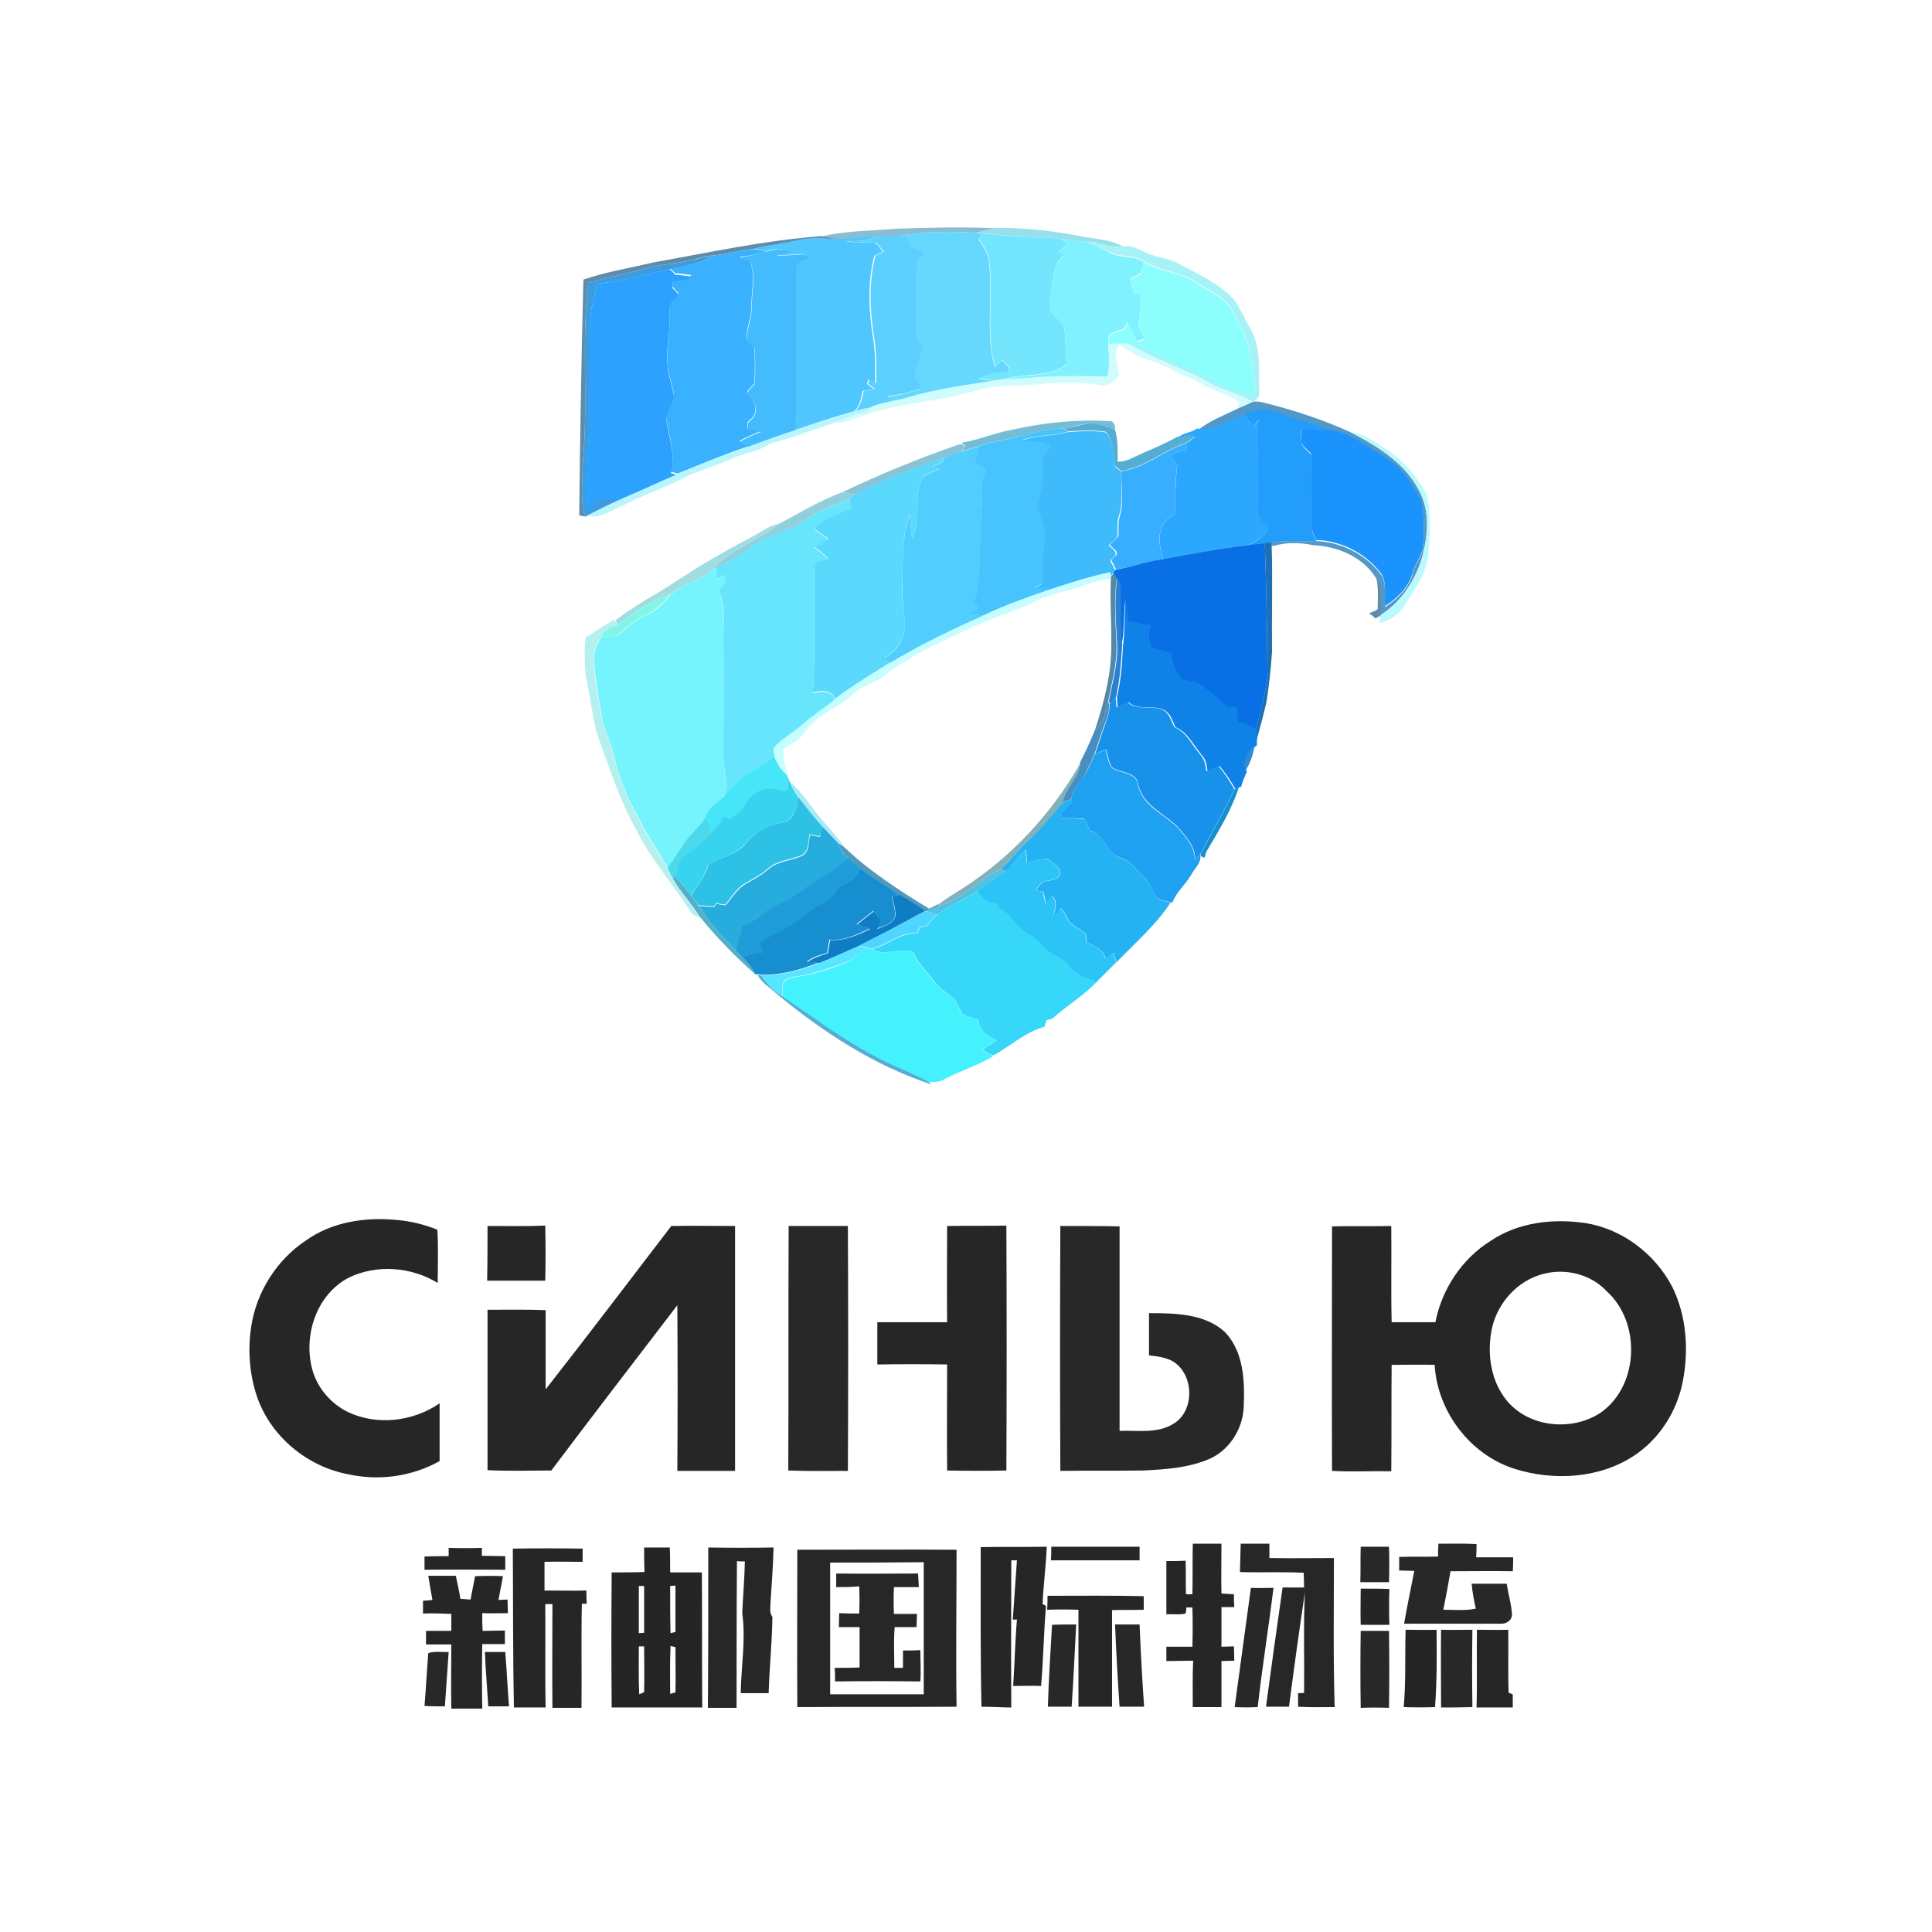 <?xml version="1.0" encoding="utf-8"?>
<!-- Generator: Adobe Illustrator 21.1.0, SVG Export Plug-In . SVG Version: 6.00 Build 0)  -->
<svg version="1.1" id="Layer_1" xmlns="http://www.w3.org/2000/svg" xmlns:xlink="http://www.w3.org/1999/xlink" x="0px" y="0px"
	 viewBox="0 0 512 512" style="enable-background:new 0 0 512 512;" xml:space="preserve">
<style type="text/css">
	.Drop_x0020_Shadow{fill:none;}
	.Round_x0020_Corners_x0020_2_x0020_pt{fill:#FFFFFF;stroke:#201600;stroke-miterlimit:10;}
	.Live_x0020_Reflect_x0020_X{fill:none;}
	.Bevel_x0020_Soft{fill:url(#SVGID_1_);}
	.Dusk{fill:#FFFFFF;}
	.Foliage_GS{fill:#FBDB44;}
	.Pompadour_GS{fill-rule:evenodd;clip-rule:evenodd;fill:#73ACE1;}
	.st0{fill:#FFFFFF;}
	.st1{fill:#8ABCD4;}
	.st2{fill:#96DFEB;}
	.st3{fill:#67D8FD;}
	.st4{fill:#618CA7;}
	.st5{fill:#73E6FE;}
	.st6{fill:#4FC7FE;}
	.st7{fill:#5BD0FF;}
	.st8{fill:#80F2FF;}
	.st9{fill:#A7F2F6;}
	.st10{fill:#3AB1FE;}
	.st11{fill:#43BBFD;}
	.st12{fill:#3D9BDE;}
	.st13{fill:#8CFEFC;}
	.st14{fill:#2CA1FE;}
	.st15{fill:#D1FCFD;}
	.st16{fill:#5398C6;}
	.st17{fill:#B9F5FC;}
	.st18{fill:#229DFB;}
	.st19{fill:#2CA7FE;}
	.st20{fill:#75BDD5;}
	.st21{fill:#55ADD1;}
	.st22{fill:#1A93FC;}
	.st23{fill:#47C4FE;}
	.st24{fill:#3FBAFB;}
	.st25{fill:#B9FAFF;}
	.st26{fill:#37AFFE;}
	.st27{fill:#88C4D5;}
	.st28{fill:#51CDFE;}
	.st29{fill:#5BD9FC;}
	.st30{fill:#91CFDC;}
	.st31{fill:#67E5FD;}
	.st32{fill:#A1DCE1;}
	.st33{fill:#1E70B2;}
	.st34{fill:#086FE4;}
	.st35{fill:#76F4FE;}
	.st36{fill:#C6FEFF;}
	.st37{fill:#5488A5;}
	.st38{fill:#2981D3;}
	.st39{fill:#81F5E6;}
	.st40{fill:#0F82E8;}
	.st41{fill:#B5F0EF;}
	.st42{fill:#1891EB;}
	.st43{fill:#478FC0;}
	.st44{fill:#338ACE;}
	.st45{fill:#1EA1F0;}
	.st46{fill:#46E5F7;}
	.st47{fill:#83B1BA;}
	.st48{fill:#37D3EF;}
	.st49{fill:#A9EBF3;}
	.st50{fill:#178ED0;}
	.st51{fill:#2EC1E6;}
	.st52{fill:#25B2F2;}
	.st53{fill:#4DD8EB;}
	.st54{fill:#26ADDE;}
	.st55{fill:#4F9ABD;}
	.st56{fill:#2CC4F7;}
	.st57{fill:#1F9DDA;}
	.st58{fill:#55C1E2;}
	.st59{fill:#54AFC8;}
	.st60{fill:#37D7F9;}
	.st61{fill:#0F7DC3;}
	.st62{fill:#4FD6FF;}
	.st63{fill:#59E5FF;}
	.st64{fill:#44F2FE;}
	.st65{fill:#262626;}
	.st66{fill:#282828;}
	.st67{fill:#272727;}
	.st68{fill:#252525;}
</style>
<linearGradient id="SVGID_1_" gradientUnits="userSpaceOnUse" x1="0" y1="0" x2="0.707" y2="0.707">
	<stop  offset="0" style="stop-color:#DCDDE3"/>
	<stop  offset="0.178" style="stop-color:#D8D9DF"/>
	<stop  offset="0.361" style="stop-color:#CCCDD3"/>
	<stop  offset="0.546" style="stop-color:#B7B9BE"/>
	<stop  offset="0.732" style="stop-color:#9A9DA1"/>
	<stop  offset="0.918" style="stop-color:#76797D"/>
	<stop  offset="1" style="stop-color:#63676A"/>
</linearGradient>
<rect class="st0" width="512" height="512"/>
<g id="_x23_8abcd4ff">
	<path class="st1" d="M237.7,60.6c8.8-0.3,17.5-0.5,26.3-0.1c-1.8,0.3-3.6,0.8-5.3,1.2c-6.6-0.4-13.1-0.4-19.6,0.7
		c-2.2,0.2-4.4,0.2-6.6,0.4c-3.7,0-7.3,0.7-10.9,0.6c-1.4-0.2-2.7-0.5-4-0.7C224.1,61.1,231,61.2,237.7,60.6z"/>
</g>
<g id="_x23_96dfebff">
	<path class="st2" d="M258.7,61.6c1.8-0.4,3.5-0.9,5.3-1.2c8-0.1,16.1,0.9,24,2.5c3.3,0.5,6.6,0.8,9.6,2.4c-3.3,0.8-6.4-1.6-9.7-1.2
		c-2.1-0.2-4.1-0.4-6.2-0.7c-7-1-14.2-0.6-21.2-1.6C260,61.8,259.1,61.7,258.7,61.6z"/>
</g>
<g id="_x23_67d8fdff">
	<path class="st3" d="M239,62.4c6.5-1.1,13.1-1.1,19.6-0.7c0.4,0,1.3,0.1,1.7,0.2c-0.3,0.5-0.6,1-1,1.5c1.3,1.9,2.6,3.9,2.8,6.2
		c1.1,9.2-1,18.7,1.5,27.7c0.6-0.6,1.3-1.3,1.9-1.9c0.7,0.7,1.4,1.4,2.1,2.2c-0.2,0.4-0.4,0.8-0.6,1.3c-2.7-0.2-5.3,0.2-7.6,1.5
		c1.8,0.3,3.7,0.5,5.6,0.5c-8,1.3-16.2,2.3-24,4.6c-1.8,0.5-3.6,0.9-5.5,1.3c-0.1-0.4-0.4-1.2-0.5-1.6c3.1-0.4,6.1-1.2,9-2.1
		c-0.8-1.4-2.2-2.8-1.7-4.6c0.4-2.2,1.4-4.1,1.9-6.3c-0.5-0.6-1.1-1.2-1.6-1.8c-0.3-6.9-0.2-13.8,0-20.7c0.7-0.8,1.7-1.5,1.9-2.6
		c-1.1-0.5-2.3-0.9-3.5-1.3c-0.2-0.8-0.5-1.5-0.7-2.2C240.2,63.2,239.4,62.6,239,62.4z"/>
</g>
<g id="_x23_618ca7ff">
	<path class="st4" d="M173.4,69.5c14.6-2.6,29.2-5.8,44.1-6.9c1.4,0.2,2.7,0.5,4,0.7c-3.2,0-6.4-0.4-9.5,0.3
		c-4.1,1-8.3,1.4-12.4,2.4c-3.6,0.2-7.1,1.5-10.8,1.7c-2,0.2-3.9,0.8-5.8,1.3c-4.1,1-8.3,1-12.3,2.2c-4.9,1.5-9.9,2.3-14.8,3.7
		c-1.9,16,0.1,32.3-1.5,48.3c0.1,4.6-0.8,9.3,0.7,13.7c-0.4-0.1-1.2-0.2-1.6-0.3c0.2-20.8,0.6-41.7,1.1-62.5
		C160.7,72,167.1,71,173.4,69.5z"/>
	<path class="st4" d="M364.7,153.1c2.3,2.7,0.9,6.6,1.4,9.8c-0.1,0-0.2,0.1-0.2,0.2c-0.5,0.3-0.9,0.5-1.4,0.8
		c-0.5-0.5-1.1-1-1.7-1.4c0.8-0.3,1.6-0.5,2.3-1.1C365.1,158.6,365.4,155.8,364.7,153.1z"/>
</g>
<g id="_x23_73e6feff">
	<path class="st5" d="M260.4,61.8c7,1.1,14.2,0.6,21.2,1.6c0.4,0.5,0.8,1,1.2,1.5c-0.7,0.6-1.5,1.2-2.2,1.7c0.5,0.4,1,0.7,1.6,1.1
		c-2.9,1.6-2.8,5-3.4,7.9c-0.3,2.2-0.9,4.5-0.3,6.7c1,1.7,2.9,2.9,3.6,4.8c0.4,3.1,0.2,6.2,0.7,9.3c-5,4-12,2.2-17.7,4.4
		c-1.9,0-3.7-0.2-5.6-0.5c2.3-1.4,5-1.7,7.6-1.5c0.2-0.4,0.4-0.8,0.6-1.3c-0.7-0.7-1.4-1.4-2.1-2.2c-0.7,0.6-1.3,1.3-1.9,1.9
		c-2.5-9.1-0.4-18.5-1.5-27.7c-0.2-2.3-1.5-4.4-2.8-6.2C259.8,62.8,260.1,62.3,260.4,61.8z"/>
</g>
<g id="_x23_4fc7feff">
	<path class="st6" d="M221.5,63.3c3.7,0.1,7.3-0.6,10.9-0.6c-2.6,1.4-5.5,1.1-8.3,1.3c2.6,0.3,5.2,0.1,7.8,0.4
		c0.9,0.5,1.4,1.5,2,2.3c-0.7,0.4-1.5,0.7-2.2,1.1c-1.8,7-1.5,14.3-0.4,21.3c0.7,4.1,0.7,8.3,0.6,12.5c-0.6-0.3-1.1-0.7-1.7-1
		c-0.1,0.3-0.4,0.8-0.5,1.1c0.6,0.5,1.3,1,1.9,1.4c-1,0.2-2,0.3-3,0.5c-0.4,1.9-0.7,4-2.3,5.4c-5.3,1.5-10.5,3.2-15.7,5
		c0.1-13.2,0.3-26.5,0.1-39.7c0.1-1.5-0.1-3.1,0.5-4.5c0.8-0.8,2.1-0.9,3.2-1.4c-0.6-0.4-0.9-1.1-1.7-1.1c-2.4,0.1-4.7,0.4-7.1,0.3
		c1.2-0.3,2.5-0.6,3.7-0.9c-2-1.2-4.3-0.8-6.4-0.1c-1.1-0.2-2.3-0.5-3.4-0.7c4.1-0.9,8.3-1.4,12.4-2.4
		C215.2,62.9,218.4,63.3,221.5,63.3z"/>
</g>
<g id="_x23_5bd0ffff">
	<path class="st7" d="M232.5,62.7c2.2-0.1,4.4-0.2,6.6-0.4c0.4,0.3,1.1,0.8,1.5,1.1c0.2,0.7,0.5,1.5,0.7,2.2
		c1.2,0.4,2.4,0.8,3.5,1.3c-0.2,1.1-1.2,1.8-1.9,2.6c-0.2,6.9-0.3,13.8,0,20.7c0.5,0.6,1.1,1.2,1.6,1.8c-0.5,2.1-1.5,4.1-1.9,6.3
		c-0.6,1.8,0.9,3.2,1.7,4.6c-2.9,1-5.9,1.7-9,2.1c0.1,0.4,0.4,1.2,0.5,1.6c-1.6,0.4-3.4,0.7-4.9,1.4c-1.5,0.2-2.9,0.6-4.3,1
		c1.5-1.4,1.9-3.5,2.3-5.4c1-0.2,2-0.3,3-0.5c-0.6-0.5-1.3-1-1.9-1.4c0.1-0.3,0.4-0.8,0.5-1.1c0.6,0.3,1.1,0.7,1.7,1
		c0.1-4.2,0.1-8.4-0.6-12.5c-1.1-7-1.4-14.4,0.4-21.3c0.7-0.4,1.5-0.7,2.2-1.1c-0.7-0.8-1.2-1.7-2-2.3c-2.6-0.3-5.2-0.2-7.8-0.4
		C226.9,63.8,229.9,64.1,232.5,62.7z"/>
</g>
<g id="_x23_80f2ffff">
	<path class="st8" d="M281.7,63.4c2.1,0.3,4.1,0.5,6.2,0.7c2.2,0.8,4.3,2,6.5,3c2.8,1.4,6.1,0.5,8.7,2.3c-0.2,1-0.5,1.9-0.7,2.9
		c-0.9,0.5-1.8,1.1-2.8,1.6c0.3,1.4,0.7,2.8,1,4.2c0.5-0.2,1.1-0.5,1.6-0.7c0.2,3,0.1,5.9-0.5,8.9c0.4,1.2,1.1,2.2,1.6,3.3
		c-0.6,0.5-1.4,0.5-2.1,0.8c-0.8-1.7-1.6-3.4-2.4-5c-0.3,0.6-0.7,1.1-1,1.7c-1.3,0.5-2.7,0.9-3.9,1.6c-0.1,0.8-0.2,1.6-0.2,2.4
		c0.1,3,0.6,6.1-0.4,9.1c-5.6-0.2-11.3-0.2-16.9,0c-3.8,0.3-7.5,0.7-11.3,0.7c5.6-2.2,12.7-0.4,17.7-4.4c-0.5-3.1-0.2-6.2-0.7-9.3
		c-0.8-1.9-2.6-3.1-3.6-4.8c-0.7-2.2-0.1-4.5,0.3-6.7c0.6-2.8,0.5-6.3,3.4-7.9c-0.5-0.4-1-0.7-1.6-1.1c0.7-0.6,1.5-1.2,2.2-1.7
		C282.4,64.4,282.1,63.9,281.7,63.4z"/>
</g>
<g id="_x23_a7f2f6ff">
	<path class="st9" d="M287.9,64.1c3.4-0.4,6.4,2,9.7,1.2c2.6-0.5,4.9,1.3,7.2,2.1c2.4,1,5.2,1.1,7.4,2.4c5,2.7,10.3,5,14.4,9.1
		c2,2.4,3.1,5.4,4.7,8.1c3.1,5.1,2.2,11.4,2.4,17.1c0.2,1.1-0.8,2-1.7,2.4l0,0c-3.6-2.2-7.9-2.9-11.6-5.1
		c-6.9-3.9-14.6-6.1-21.3-10.3c2.6,0,4.7,1.5,7,2.5c6.1,2.5,12.1,5.3,18,8.3c2.6,1.6,5.6,2.1,8.6,1.9c-0.2-3.5-1-7-1.5-10.5
		c-0.5-3.8-2.7-7-4.3-10.5c-1.8-4.1-6.4-5.6-9.8-8c-4.2-2.9-9.7-2.8-14-5.6c-2.6-1.8-6-0.9-8.7-2.3C292.2,66.1,290.1,65,287.9,64.1z
		"/>
</g>
<g id="_x23_3ab1feff">
	<path class="st10" d="M188.9,67.7c3.6-0.2,7.1-1.5,10.8-1.7c1.1,0.2,2.3,0.5,3.4,0.7c-2.3,0.7-4.7,1.1-7.2,1.4
		c1,0.4,1.9,0.7,2.9,1.1c1.4,4,0.3,8.2,0.3,12.3c0,2.6-1.2,5-1.2,7.6c0,1.3,1.3,2.1,2,3.1c0.2,3.1,0.2,6.3,0,9.4
		c-0.6,0.8-1.5,1.4-1.9,2.3c1,1.6,2.6,3,2.1,5c0.1,1.4-1.2,2.1-2,3c0,0.4-0.1,1.2-0.1,1.6c1.1,0.3,2.3,0.5,3.4,0.8
		c-1.9,0.8-3.7,1.6-5.5,2.6c0.8,0.5,1.5,0.9,2.3,1.4c-6.3,2.1-12.4,4.7-18.6,7.2c-0.5-0.1-1.4-0.4-1.8-0.5c1.3-4.5-0.4-8.9-1.1-13.4
		c-0.5-2.6,1.6-4.7,1.9-7.2c-0.5-2.7-1.5-5.2-1.7-8c-0.4-3.7,0.7-7.4,0.5-11.1c0.1-1.7-0.2-3.6,0.3-5.3c0.7-0.8,1.5-1.5,2.2-2.2
		c-0.6-0.6-1.2-1.3-1.7-1.9c0-0.4,0-1.3,0-1.7c1.7-0.3,3.7,0,5.1-1.3c-1.4-0.2-2.9-0.4-4.4-0.5c-0.4-0.4-1.1-1.1-1.4-1.5
		C181.3,70.2,185.7,70.3,188.9,67.7z"/>
</g>
<g id="_x23_43bbfdff">
	<path class="st11" d="M203.1,66.7c2.1-0.7,4.4-1.2,6.4,0.1c-1.2,0.3-2.5,0.6-3.7,0.9c2.4,0.1,4.7-0.2,7.1-0.3
		c0.7,0,1.1,0.7,1.7,1.1c-1,0.4-2.3,0.5-3.2,1.4c-0.7,1.4-0.4,3-0.5,4.5c0.2,13.2,0.1,26.5-0.1,39.7c-4.2,1.4-8.3,2.9-12.5,4.4
		c-0.8-0.5-1.5-0.9-2.3-1.4c1.8-1,3.6-1.9,5.5-2.6c-1.1-0.2-2.3-0.5-3.4-0.8c0-0.4,0.1-1.2,0.1-1.6c0.8-0.9,2.1-1.6,2-3
		c0.5-2.1-1.2-3.5-2.1-5c0.4-1,1.3-1.6,1.9-2.3c0.2-3.1,0.2-6.3,0-9.4c-0.7-1-2-1.7-2-3.1c0-2.6,1.2-5,1.2-7.6
		c0-4.1,1.1-8.3-0.3-12.3c-1-0.4-1.9-0.7-2.9-1.1C198.4,67.8,200.8,67.4,203.1,66.7z"/>
</g>
<g id="_x23_3d9bdeff">
	<path class="st12" d="M183.1,69c1.9-0.5,3.8-1,5.8-1.3c-3.3,2.6-7.6,2.5-11.4,3.6c-6.4,1.4-12.8,3.2-19.3,3.9
		c-0.6,3.5-1.8,6.8-1.8,10.4c-0.2,10.4,0,20.8-0.4,31.2c-0.5,6.2-1,12.5-0.4,18.7c1.2-1,2.2-2.2,3-3.6c1.9,0,3.8,0.2,5.7,0.5
		c-2.8,1.3-5.7,2.7-8.5,4.2l-0.7,0.3c-1.5-4.4-0.6-9.2-0.7-13.7c1.6-16.1-0.4-32.3,1.5-48.3c4.9-1.4,9.9-2.2,14.8-3.7
		C174.8,70,179,70,183.1,69z"/>
</g>
<g id="_x23_8cfefcff">
	<path class="st13" d="M303.1,69.4c4.3,2.8,9.8,2.6,14,5.6c3.4,2.4,8,3.9,9.8,8c1.6,3.4,3.8,6.7,4.3,10.5c0.5,3.5,1.3,7,1.5,10.5
		c-3,0.2-6-0.4-8.6-1.9c-5.9-3-11.9-5.8-18-8.3c-2.3-1-4.4-2.5-7-2.5c-1.8-0.2-3.6,0-5.3,0c0-0.8,0.1-1.6,0.2-2.4
		c1.2-0.7,2.6-1.1,3.9-1.6c0.3-0.6,0.7-1.1,1-1.7c0.9,1.7,1.7,3.3,2.4,5c0.7-0.3,1.5-0.2,2.1-0.8c-0.5-1.1-1.2-2.2-1.6-3.3
		c0.5-2.9,0.7-5.9,0.5-8.9c-0.5,0.2-1.1,0.5-1.6,0.7c-0.3-1.4-0.7-2.8-1-4.2c0.9-0.5,1.8-1.1,2.8-1.6
		C302.6,71.3,302.9,70.4,303.1,69.4z"/>
</g>
<g id="_x23_2ca1feff">
	<path class="st14" d="M158.2,75.2c6.6-0.7,12.9-2.6,19.3-3.9c0.4,0.4,1.1,1.1,1.4,1.5c1.5,0.1,2.9,0.3,4.4,0.5
		c-1.4,1.3-3.4,1-5.1,1.3c0,0.4,0,1.3,0,1.7c0.6,0.6,1.2,1.2,1.7,1.9c-0.8,0.7-1.6,1.4-2.2,2.2c-0.5,1.7-0.2,3.5-0.3,5.3
		c0.1,3.7-1,7.4-0.5,11.1c0.2,2.7,1.2,5.3,1.7,8c-0.3,2.5-2.4,4.6-1.9,7.2c0.7,4.4,2.4,8.9,1.1,13.4c0.5,0.1,1.4,0.4,1.8,0.5
		c-5.2,2.2-10.3,4.6-15.4,6.8c-1.9-0.3-3.8-0.5-5.7-0.5c-0.8,1.3-1.8,2.6-3,3.6c-0.6-6.2-0.1-12.5,0.4-18.7
		c0.4-10.4,0.2-20.8,0.4-31.2C156.4,82,157.6,78.6,158.2,75.2z"/>
</g>
<g id="_x23_d1fcfdff">
	<path class="st15" d="M293.8,91.1c1.8,0,3.6-0.2,5.3,0c6.7,4.2,14.4,6.4,21.3,10.3c3.7,2.2,7.9,2.9,11.6,5.1
		c-1.4,0.6-2.7,1.2-4,1.8c0.1-0.4,0.3-1.2,0.5-1.5c-3-2.7-7.1-3-10.3-5.2c-2.2-1.5-5-1.9-7.2-3.4c-2.8-1.4-5.6-2.8-8.7-3.5
		c-2-0.9-3.7-2.3-5.7-3.3c-1.9,2.4-0.1,5.5,0,8.2c-1.4,1.1-2.8,3.1-4.9,2.5c-6-1-12.2-0.8-18.2-0.1c-4.7,0.3-9.6,0-14.2,1.3
		c-10,3.2-20.7,3.3-30.6,6.9c-2.5,0.7-4.9,2.2-7.6,1.7c2.6-1.1,5.2-2.1,8-2.8c0.6-0.3,1.9-0.3,1.8-1.3c1.5-0.7,3.3-1,4.9-1.4
		c1.8-0.4,3.7-0.7,5.5-1.3c7.8-2.3,16-3.2,24-4.6c3.8,0,7.5-0.4,11.3-0.7c5.6-0.2,11.3-0.2,16.9,0C294.3,97.2,293.8,94.1,293.8,91.1
		z"/>
</g>
<g id="_x23_5398c6ff">
	<path class="st16" d="M328,108.3c1.4-0.6,2.7-1.2,4-1.8l0,0c1.4-0.3,2.7,0.2,4.1,0.5c7.4,1.9,14.7,4.3,21.7,7.5
		c7,3.6,14.2,8,18.1,15.1c3,5.3,2.6,11.6,1.2,17.3c-1.7,6.4-5.5,12.4-11.1,16c-0.5-3.2,0.9-7.1-1.4-9.8c-3.5-5.5-10-8.3-16.4-8.6
		c-3.5-0.7-7.3-0.9-10.7,0.2l-0.6-0.2l-0.2-0.7c4-0.7,8-0.3,12.1-0.4c6.5,0.2,12.9,3.4,16.9,8.5c2.1,2.5,1,6,1.4,9
		c3.3-2.2,6.5-5.3,7.4-9.3c0.5-2.3,2.4-4,2.6-6.3c0.3-3.1,0.2-6.2,0.1-9.2c0-3.3-2.2-6-3.9-8.6c-1.9-2.9-4.5-5.1-7.5-6.8
		c-4.3-2.5-8.3-5.9-13.4-6.4c-4-2-8.5-2.8-12.6-4.4c-3.2-1.2-7.1-1.8-10.1,0.2c-3.9,1.5-7.7,4.3-12,3.7
		C320.8,111.4,324.5,110,328,108.3z"/>
</g>
<g id="_x23_b9f5fcff">
	<path class="st17" d="M226.4,109c1.4-0.4,2.9-0.8,4.3-1c0.1,1-1.2,1-1.8,1.3c-2.7,0.7-5.4,1.6-8,2.8c-5.5,1.9-11,3.9-16.6,5.4
		c-3.4,2.3-7.6,2.6-11.2,4.4c-3.8,1.8-7.9,2.7-11.7,4.6c-5.1,2.9-10.9,4.5-16.1,7.4c-3.1,1.1-6.1,3.8-9.6,2.7
		c2.8-1.5,5.6-2.8,8.5-4.2c5.2-2.2,10.3-4.6,15.4-6.8c6.1-2.5,12.3-5.1,18.6-7.2c4.1-1.5,8.3-3.1,12.5-4.4
		C215.9,112.2,221.1,110.5,226.4,109z"/>
</g>
<g id="_x23_229dfbff">
	<path class="st18" d="M329.6,109.9c3.1-2,6.9-1.4,10.1-0.2c4.2,1.6,8.6,2.4,12.6,4.4c-2.5,0-5-0.4-7.5,0c0,1.1,0,2.3,0.1,3.4
		c0.6,1.3,1.7,2.1,2.7,3.1c0.4,6.3,0,12.7,0.1,19c-0.1,1.4,0.6,2.6,1.2,3.8c-4,0.1-8.1-0.3-12.1,0.4c-0.4,0.1-1.2,0.2-1.6,0.3
		c-1.6,0.2-3.1,0.3-4.7,0.5c2.2-1.1,4.7-2.2,5.6-4.7c-1-1.2-2.7-2.1-2.7-3.9c-0.3-6.3,0.3-12.7-0.3-19c-0.2-2,0.2-3.9,0.5-5.8
		c-0.5,0.6-1,1.2-1.5,1.9C331.3,111.9,330.4,110.9,329.6,109.9z"/>
</g>
<g id="_x23_2ca7feff">
	<path class="st19" d="M317.6,113.6c4.3,0.6,8.1-2.2,12-3.7c0.9,1,1.7,2,2.6,3.1c0.5-0.6,1-1.2,1.5-1.9c-0.4,1.9-0.7,3.9-0.5,5.8
		c0.6,6.3-0.1,12.7,0.3,19c0,1.7,1.7,2.7,2.7,3.9c-0.9,2.5-3.4,3.6-5.6,4.7c-7.5,0.9-14.9,2.3-22.4,3.7c-0.6-2.6-1.5-5.5-0.4-8.1
		c0.4-1.9,2.1-2.8,3.5-3.8c0.3-4.3,0.1-8.7,0.7-13c-0.7-0.8-1.4-1.7-2.1-2.5c1.4-0.8,3-1.4,4.7-1.6c-0.1-0.6-0.2-1.2-0.3-1.7
		c0.8-0.5,1.6-1.1,2.4-1.8c-1.5-0.4-2.9-0.3-4.1,0.6c0-0.1-0.1-0.3-0.2-0.4c0.9-1.2,3.4-1.2,4.7-2.3
		C317.2,113.6,317.5,113.6,317.6,113.6z"/>
</g>
<g id="_x23_75bdd5ff">
	<path class="st20" d="M268.2,113.9c8.4-1.9,17-2.8,25.6-2.3c1.4-0.2,1.8,1.2,1.7,2.3c-2-0.6-4-1.4-6-1.7c-2.6,0-5,0.9-7.5,1.4
		c-3.7,0-7.3,0.8-10.8,1.8c-3.8,1-7.8,1.5-11.5,2.7c-1.6,0.5-3.2,1-4.8,1.5c0.3-0.4,0.6-0.8,0.9-1.3c-0.1-0.2-0.4-0.5-0.6-0.7
		l-0.3-0.3C259.4,116.6,263.6,114.7,268.2,113.9z"/>
</g>
<g id="_x23_55add1ff">
	<path class="st21" d="M282,113.6c2.5-0.4,4.9-1.3,7.5-1.4c2.1,0.2,4,1,6,1.7c0.8,2.8,0.7,5.6,0.7,8.5c1.2-0.1,2.5-0.3,3.6-0.9
		c4.1-2,8.5-3.6,12.5-5.9l0.1,0.2c0,0.1,0.1,0.3,0.2,0.4c1.2-0.8,2.6-1,4.1-0.6c-0.8,0.6-1.5,1.2-2.4,1.8c-6,1.9-10.9,6.5-17.2,7.4
		c-0.5-0.4-1.1-0.9-1.6-1.3c-0.7-3-0.2-6.8-2.5-9.1c-3.3-0.5-6.6-0.3-9.9-0.1L282,113.6z"/>
	<path class="st21" d="M200.8,258.4c0.2,0,0.7,0.1,1,0.1c1.5,2.2,3.3,4.3,5.7,5.6c8,5.3,15.6,11.1,24.1,15.6c4.7,2.7,9.9,4.3,14.6,7
		l0.7,0.7c-15.3-5-29-14-41.4-24.3C203.9,261.6,201.8,260.4,200.8,258.4z"/>
</g>
<g id="_x23_1a93fcff">
	<path class="st22" d="M344.9,114c2.5-0.4,5,0,7.5,0c5.1,0.5,9.1,3.9,13.4,6.4c3,1.7,5.6,4,7.5,6.8c1.7,2.6,3.9,5.3,3.9,8.6
		c0.1,3.1,0.2,6.2-0.1,9.2c-0.2,2.3-2,4.1-2.6,6.3c-0.9,4-4,7.1-7.4,9.3c-0.4-3,0.7-6.5-1.4-9c-4-5.1-10.4-8.3-16.9-8.5
		c-0.6-1.2-1.2-2.5-1.2-3.8c-0.1-6.3,0.3-12.7-0.1-19c-0.9-1-2.1-1.8-2.7-3.1C344.8,116.3,344.9,115.2,344.9,114z"/>
</g>
<g id="_x23_47c4feff">
	<path class="st23" d="M271.1,115.4c3.5-1,7.1-1.8,10.8-1.8l1.2,0.8c-4,1.1-8.3,0.9-12.3,2.2c2.6,0.8,5.6-0.5,7.7,1.6
		c-2.6,2.4-1.8,6-1.9,9.1c0,2.2-1.1,4.2-1.5,6.4c0.1,1.5,0.9,2.9,1.4,4.4c1.1,2.4,0.3,5.1,0.3,7.7c-0.2,2.9,0.2,5.8-0.5,8.7
		c-0.6,0.6-1.5,0.8-2.3,1.2c1.8,0,3.7,0.1,5.5,0.1c-6.4,2.2-12.8,4.4-18.9,7.3c-1.2-0.1-2.4-0.2-3.7-0.3c0.8-0.6,1.6-1.1,2.4-1.7
		c-0.4-0.4-0.8-0.8-1.3-1.2c1.9-5.8,1.4-11.9,1.8-17.9c0-4.4,0.6-8.7,0.4-13.1c-0.1-1.6,0.5-3,1.2-4.4c-1.1-0.6-2.1-1.2-3.2-1.8
		c0.4-1.5,0.9-3,1.3-4.5C263.4,116.9,267.3,116.5,271.1,115.4z"/>
</g>
<g id="_x23_3fbafbff">
	<path class="st24" d="M283.1,114.5c3.3-0.2,6.6-0.5,9.9,0.1c2.4,2.3,1.9,6.1,2.5,9.1c0.5,0.4,1.1,0.9,1.6,1.3
		c-0.1,3.9,0.7,8-0.6,11.8c-0.6,1.7-0.2,3.6-0.4,5.4c-0.6,0.9-1.5,1.6-2.3,2.3c0.7,0.8,2.2,1.4,1.8,2.7c-0.4,0.5-0.9,0.9-1.4,1.3
		c0.4,0.9,0.9,1.7,1.3,2.5c-0.1,0.2-0.4,0.7-0.6,0.9c-0.2,0.3-0.5,0.8-0.6,1.1c-0.1-0.3-0.2-0.9-0.3-1.2c-5,1-9.9,2.5-14.7,4.2
		c-1.9,0-3.7-0.1-5.5-0.1c0.7-0.4,1.7-0.6,2.3-1.2c0.8-2.8,0.3-5.8,0.5-8.7c0-2.5,0.8-5.2-0.3-7.7c-0.5-1.5-1.3-2.8-1.4-4.4
		c0.4-2.1,1.5-4.1,1.5-6.4c0.1-3.1-0.7-6.7,1.9-9.1c-2.1-2.2-5.1-0.9-7.7-1.6C274.8,115.3,279.1,115.6,283.1,114.5z"/>
</g>
<g id="_x23_b9faffff">
	<path class="st25" d="M357.9,114.5c3.4,0.4,6.2,2.5,9.1,4.3c4.8,2.9,8.3,7.4,11.1,12.2c1.2,5.5,0.9,11.2,0.3,16.8
		c-0.8,5-3.9,9-6.6,13.2c-1.4,2.1-3.7,3.6-6.2,4.1c0.1-0.5,0.2-1.4,0.2-1.9c0.1,0,0.2-0.1,0.2-0.2c5.6-3.6,9.5-9.6,11.1-16
		c1.4-5.7,1.8-12-1.2-17.3C372.1,122.5,364.9,118.1,357.9,114.5z"/>
</g>
<g id="_x23_37affeff">
	<path class="st26" d="M297.1,124.9c6.4-0.9,11.2-5.5,17.2-7.4c0.1,0.6,0.2,1.2,0.3,1.7c-1.7,0.2-3.3,0.8-4.7,1.6
		c0.7,0.8,1.4,1.7,2.1,2.5c-0.7,4.3-0.4,8.7-0.7,13c-1.4,1-3.2,1.9-3.5,3.8c-1.2,2.6-0.2,5.4,0.4,8.1c-4.2,0.5-8.2,2.1-12.4,2.7
		c-0.5-0.8-0.9-1.7-1.3-2.5c0.5-0.4,0.9-0.9,1.4-1.3c0.4-1.3-1.1-1.8-1.8-2.7c0.8-0.8,1.6-1.5,2.3-2.3c0.1-1.8-0.2-3.6,0.4-5.4
		C297.9,132.8,297.1,128.8,297.1,124.9z"/>
</g>
<g id="_x23_88c4d5ff">
	<path class="st27" d="M223.1,130.5c10.1-4.8,20.5-9.1,31-12.7l1-0.1c0.1,0.2,0.4,0.5,0.6,0.7c-0.3,0.4-0.6,0.9-0.9,1.3
		c-1.6,0.5-3.2,1-4.7,1.6c-7.9,3.1-16.1,5.8-23.7,9.8C225.3,130.8,224.2,130.6,223.1,130.5z"/>
</g>
<g id="_x23_51cdfeff">
	<path class="st28" d="M254.8,119.7c1.6-0.5,3.2-1,4.8-1.5c-0.4,1.5-0.9,3-1.3,4.5c1.1,0.6,2.1,1.2,3.2,1.8
		c-0.7,1.4-1.3,2.8-1.2,4.4c0.1,4.4-0.5,8.7-0.4,13.1c-0.4,6,0,12.1-1.8,17.9c0.4,0.4,0.8,0.8,1.3,1.2c-0.8,0.6-1.6,1.1-2.4,1.7
		c1.2,0.1,2.4,0.2,3.7,0.3c-8.5,3.8-16.9,7.8-24.8,12.6c-0.4-0.3-1.1-1-1.4-1.3c1.6-1.2,3.4-2.4,4.2-4.3c1.4-2.5,1.1-5.4,0.8-8.1
		c-0.5-3.7-0.2-7.5-0.3-11.2c0-4.8,0.2-9.7,1.9-14.3c0.2,2,0.4,4,0.6,6c2.9-4.9-0.1-11.3,3-16.1c1.3-1,2.9-1.5,4.3-2.1
		c-0.5-0.2-1.4-0.5-1.9-0.6c1.1-0.6,3.1-0.7,3.1-2.4C251.7,120.6,253.2,120.1,254.8,119.7z"/>
</g>
<g id="_x23_5bd9fcff">
	<path class="st29" d="M226.5,131c7.6-4,15.8-6.7,23.7-9.8c0,1.7-1.9,1.8-3.1,2.4c0.5,0.2,1.4,0.5,1.9,0.6c-1.5,0.7-3,1.1-4.3,2.1
		c-3.1,4.9-0.1,11.3-3,16.1c-0.3-2-0.4-4-0.6-6c-1.7,4.5-1.9,9.5-1.9,14.3c0,3.7-0.3,7.5,0.3,11.2c0.4,2.7,0.6,5.6-0.8,8.1
		c-0.8,1.9-2.6,3.1-4.2,4.3c0.4,0.3,1.1,1,1.4,1.3c-5,3.1-10,6.1-14.6,9.6c-1-2.6-3.7-2.2-5.9-1.7c0.8-11.5,0-23.1,0.5-34.6
		c1.2-0.2,2.4-0.5,3.6-0.8c-1.1-1.3-2.4-2.3-3.8-3.2c1.3-0.7,2.6-1.5,3.8-2.2c-1.2-0.8-2.4-1.6-3.6-2.5c2.2-3.1,6.3-3.8,9.5-5.6
		c-0.1-0.9-0.2-1.9-0.3-2.8C225.5,131.7,226,131.4,226.5,131z"/>
</g>
<g id="_x23_91cfdcff">
	<path class="st30" d="M206.5,138.8c5.5-2.9,10.8-6.2,16.6-8.3c1.1,0.1,2.2,0.4,3.4,0.6c-0.5,0.3-0.9,0.6-1.4,0.9
		c-2.6,1.6-5.5,2.3-8.2,3.7c-2.5,1.2-4.4,3.2-7,4.3c-3.2,1.3-6.6,2.2-9.4,4.1c-3.4,2.3-6.8,4.8-10.7,6.3c-0.3,0.1-0.9,0.4-1.2,0.5
		C193.7,145.7,200.8,143.2,206.5,138.8z"/>
</g>
<g id="_x23_67e5fdff">
	<path class="st31" d="M216.9,135.7c2.7-1.3,5.6-2.1,8.2-3.7c0.1,0.9,0.2,1.9,0.3,2.8c-3.2,1.7-7.3,2.4-9.5,5.6
		c1.2,0.8,2.4,1.7,3.6,2.5c-1.3,0.7-2.6,1.5-3.8,2.2c1.4,0.9,2.7,1.9,3.8,3.2c-1.2,0.3-2.4,0.5-3.6,0.8c-0.5,11.5,0.3,23.1-0.5,34.6
		c2.2-0.5,4.9-0.9,5.9,1.7c-2.7,2.3-5.8,4.1-8.4,6.5c-2.3,2.2-5.2,3.6-7.4,5.9c-0.8,0.7-0.4,1.7-0.2,2.6c-2.8,2.9-6.9,3.9-9.7,6.8
		c-1.3,1.3-2.5,2.8-3.8,4.1c1.5-3.6-0.2-7.2-0.1-10.9c0-10.6,0.1-21.3,0-31.9c0-4,0.6-8.2-1.3-12c0.6-0.8,1.2-1.6,1.8-2.3
		c-0.2-0.6-0.3-1.2-0.5-1.8c-0.6,0.4-1.3,0.8-1.9,1.1c0-1.1,0-2.1,0-3.2c3.9-1.4,7.2-4,10.7-6.3c2.9-1.9,6.3-2.8,9.4-4.1
		C212.5,138.9,214.4,136.9,216.9,135.7z"/>
</g>
<g id="_x23_a1dce1ff">
	<path class="st32" d="M202,140.7c1.4-0.9,2.9-1.6,4.5-1.9c-5.7,4.4-12.8,6.9-17.9,12.1c-3,3.3-7.8,3.9-11.2,6.7
		c-5.2,1.6-9.4,5-13.8,8l-0.4-1.3c3.6-2.7,7.4-5.1,11.3-7.3c5.5-3.4,10.8-7.1,16.5-10.2C194.6,144.6,198.4,142.9,202,140.7z"/>
</g>
<g id="_x23_1e70b2ff">
	<path class="st33" d="M335.2,144c0.4-0.1,1.2-0.2,1.6-0.3l0.2,0.7c0.3,9.4,0,18.9,0.1,28.4c-0.3,4.5-0.8,9-1.5,13.4
		c-0.8,3.4-1.7,6.7-2.6,10c0-1,0-2.1,0-3.1c0.8-4.7,2.5-9.2,2.9-14C335.8,167.5,335.6,155.7,335.2,144z"/>
</g>
<g id="_x23_086fe4ff">
	<path class="st34" d="M308.1,148.2c7.4-1.4,14.8-2.8,22.4-3.7c1.6-0.2,3.1-0.3,4.7-0.5c0.4,11.7,0.6,23.5,0.7,35.2
		c-0.4,4.8-2.1,9.3-2.9,14c-1.2-0.3-2.3-1-3.3-1.6c-0.6-0.1-1.1-0.1-1.7-0.1c-0.1-1.3-0.2-2.6-0.3-3.9c-1,0-1.9-0.1-2.9-0.2
		c-1.6-2.3-4-3.8-6.2-5.5c-1.4-1.3-3.4-1.3-5.2-1.6c-1.8-2-3-4.5-3.1-7.2c-1.7-0.4-3.4-0.9-5.1-1.3c-1-1.8-1.1-3.9-0.4-5.9
		c-2-0.4-3.9-0.8-5.9-1.2c-0.2-1.9-0.4-3.7-0.7-5.5c-0.5,3.9-0.1,7.9-1,11.8c-0.4-4.1-0.4-8.2-0.3-12.3c-0.1-1.8,0.2-3.8-1-5.3
		c-0.2-0.4-0.7-1.1-0.9-1.5c0.1-0.2,0.4-0.7,0.6-0.9C299.9,150.3,303.9,148.7,308.1,148.2z"/>
</g>
<g id="_x23_76f4feff">
	<path class="st35" d="M188.6,150.9c0.3-0.1,0.9-0.4,1.2-0.5c0,1.1,0,2.1,0,3.2c0.6-0.4,1.3-0.8,1.9-1.1c0.2,0.6,0.3,1.2,0.5,1.8
		c-0.6,0.8-1.2,1.6-1.8,2.3c1.8,3.7,1.2,8,1.3,12c0,10.6,0,21.3,0,31.9c-0.2,3.7,1.6,7.3,0.1,10.9c-2,1.5-4.3,2.9-4.8,5.6
		c-1.8,2.4-4.1,4.4-5.8,6.9c-1.4,2-2.7,4.2-4.2,6.2c-2.4-4.6-5.7-8.7-7.8-13.5c-3-5.2-5.3-10.9-6.6-16.8c-0.8-3.5-2.7-6.7-3.2-10.3
		c-0.8-4.8-1.7-9.6-2-14.5c-0.2-2.3,0.9-4.4,2-6.3c1.7-0.2,3.8,0.3,5.2-1c2-1.8,4.1-3.6,6.7-4.7c2.6-1.1,4.6-3.2,6.3-5.4
		C180.8,154.8,185.6,154.2,188.6,150.9z"/>
</g>
<g id="_x23_c6feffff">
	<path class="st36" d="M279.5,155.8c4.8-1.6,9.7-3.1,14.7-4.2c0.1,0.3,0.2,0.9,0.3,1.2l0,0.5c-2.2,0.3-4.4,0.8-6.5,1.6
		c-4.6,1.7-9.5,2.4-13.9,4.6c-5.4,2.6-11.2,4.2-16.6,6.8c-8.5,3.9-17.1,7.8-24.4,13.7c-2.4,1.2-5,2-7,3.9c-2.6,2.5-5.9,4.1-8.8,6.1
		c-2.1,1.4-3.6,3.5-5.2,5.4c-1.2,1.4-3.3,1.9-4.5,3.2c-0.2,2.2,0.6,4.4,1,6.6c-1.6-1.2-2.6-3-3.3-4.9c-0.2-0.9-0.6-1.9,0.2-2.6
		c2.2-2.3,5.1-3.8,7.4-5.9c2.6-2.4,5.7-4.2,8.4-6.5c4.6-3.5,9.7-6.6,14.6-9.6c7.9-4.8,16.3-8.8,24.8-12.6
		C266.7,160.2,273.1,158,279.5,155.8z"/>
</g>
<g id="_x23_5488a5ff">
	<path class="st37" d="M295.1,151.8c0.2,0.4,0.7,1.1,0.9,1.5c-1,6.2-0.2,12.5-0.1,18.8c-0.1,4.6-1.3,9.1-2.2,13.6
		c-0.8,2.7-1,5.9-3.5,7.7c2.4-7.3,4.4-15,4.3-22.7c0.1-5.8-0.4-11.5-0.1-17.3l0-0.5C294.6,152.6,295,152.1,295.1,151.8z"/>
</g>
<g id="_x23_2981d3ff">
	<path class="st38" d="M296.1,153.3c1.2,1.5,0.9,3.5,1,5.3c-0.1,4.1-0.1,8.2,0.3,12.3c-0.3,4.6-0.6,9.2-1.6,13.7
		c-0.6,0.7-1.1,1.4-1.7,2l-0.2-1c0.9-4.5,2.1-9,2.2-13.6C295.9,165.8,295.1,159.5,296.1,153.3z"/>
</g>
<g id="_x23_81f5e6ff">
	<path class="st39" d="M163.6,165.6c4.4-2.9,8.7-6.4,13.8-8c-1.7,2.2-3.7,4.2-6.3,5.4c-2.6,1.1-4.7,2.9-6.7,4.7
		c-1.4,1.3-3.5,0.9-5.2,1C160.1,166.9,161.9,166.2,163.6,165.6z"/>
</g>
<g id="_x23_0f82e8ff">
	<path class="st40" d="M298.3,159.1c0.3,1.8,0.5,3.7,0.7,5.5c2,0.4,3.9,0.8,5.9,1.2c-0.6,2-0.6,4,0.4,5.9c1.7,0.4,3.4,0.8,5.1,1.3
		c0.1,2.7,1.3,5.2,3.1,7.2c1.8,0.3,3.8,0.3,5.2,1.6c2.1,1.7,4.6,3.2,6.2,5.5c0.9,0.1,1.9,0.1,2.9,0.2c0.1,1.3,0.2,2.6,0.3,3.9
		c0.6,0,1.1,0.1,1.7,0.1c1,0.7,2.1,1.3,3.3,1.6c0,1,0,2.1,0,3.1c0,0.3,0,1,0,1.3l-0.5,0.4c-2.1,1.3-3.1,4-2.3,6.3l0.1,0.4
		c-0.6,1.3-1.1,2.5-1.5,3.9l-0.3,0.1c-0.3,0.1-0.9,0.4-1.2,0.5c-1.2-2.1-2.6-4.2-4.2-6.1c-1.1,0.5-2.1,0.9-3.2,1.4
		c-0.2-1.6-0.4-3.2-1.6-4.4c-2.2-2.6-3.6-5.9-6.9-7.3c-0.8-1.7-1.3-3.7-3.1-4.6c-2.9-1.4-6.7,0.3-9.3-2c-1,0.4-2,0.9-2.9,1.4
		c-0.1-0.9-0.2-1.9-0.2-2.8c1.1-4.5,1.4-9.1,1.6-13.7C298.2,167,297.9,163,298.3,159.1z"/>
</g>
<g id="_x23_b5f0efff">
	<path class="st41" d="M155.2,168.9c2.5-1.6,5-3.1,7.6-4.7l0.8,1.4c-1.7,0.7-3.5,1.3-4.3,3.1c-1.1,1.9-2.2,4-2,6.3
		c0.2,4.9,1.2,9.7,2,14.5c0.6,3.6,2.5,6.8,3.2,10.3c1.4,5.9,3.6,11.6,6.6,16.8c2,4.8,5.3,8.9,7.8,13.5c0.5,0.9,0.9,1.8,1.3,2.6
		c2,3.7,5,6.8,7.2,10.3c-0.9-0.2-1.9-0.4-2.3-1.3c-4.7-7.3-10.5-13.8-14.4-21.6c-4.6-8.2-7.4-17.2-10.6-26c-1.3-5-1.7-10.1-2.9-15.1
		C154.9,175.5,154.8,172.2,155.2,168.9z"/>
</g>
<g id="_x23_1891ebff">
	<path class="st42" d="M294,186.7c0.6-0.7,1.2-1.3,1.7-2c0,1,0.1,1.9,0.2,2.8c1-0.5,2-0.9,2.9-1.4c2.6,2.3,6.3,0.7,9.3,2
		c1.8,0.9,2.3,3,3.1,4.6c3.3,1.4,4.7,4.8,6.9,7.3c1.1,1.2,1.4,2.8,1.6,4.4c1.1-0.5,2.1-0.9,3.2-1.4c1.6,1.9,2.9,3.9,4.2,6.1
		c-2.6,5.9-6,11.4-8.9,17.1c-0.5,0.6-1,1.1-1.5,1.7c0.2-3.5-2.4-6.1-4.4-8.6c-3.6-3.6-9.3-5.8-10.6-11.2c-0.4-3.6-4.4-3.2-6.8-4.6
		c-1.2-1.3-1.2-3.3-1.8-4.9c-1,0.4-1.9,0.8-2.9,1.2c0.9-2.3,1.5-4.7,2.4-7C293.2,190.9,294.2,188.8,294,186.7z"/>
</g>
<g id="_x23_478fc0ff">
	<path class="st43" d="M290.2,193.4c2.5-1.8,2.7-5,3.5-7.7l0.2,1c0.2,2.2-0.8,4.2-1.5,6.2c-0.9,2.3-1.5,4.7-2.4,7
		c-0.9,2.1-1.8,4.2-3,6.2c-1.1,1.8-3.1,3.3-3,5.6c-0.9,0.4-1.8,0.7-2.6,1.1c0.8-4,4.4-6.6,4.8-10.7
		C287.7,199.2,289,196.3,290.2,193.4z"/>
</g>
<g id="_x23_338aceff">
	<path class="st44" d="M330.1,204.3c-0.8-2.4,0.2-5,2.3-6.3C332.1,200.2,331.2,202.3,330.1,204.3z"/>
</g>
<g id="_x23_1ea1f0ff">
	<path class="st45" d="M290.1,199.9c1-0.4,1.9-0.8,2.9-1.2c0.5,1.6,0.6,3.6,1.8,4.9c2.4,1.4,6.5,1.1,6.8,4.6
		c1.3,5.5,7,7.6,10.6,11.2c2,2.5,4.6,5.1,4.4,8.6c0.5-0.6,1-1.1,1.5-1.7l0,0.6c0.2,1.9-1.6,3.3-2.4,4.9c-1.5,2.6-4,4.6-5,7.4
		l-0.6-0.1c-1.3-0.4-3-0.5-3.8-1.7c-1.1-1.7-1.7-3.9-3.3-5.2c-1.9-1.7-3.3-4-5.8-4.8c-3.9-1-4.3-6.2-8.3-7.3c-0.5-1-1-2.1-1.6-3.1
		c-1.9-0.2-3.9-0.2-5.9-0.2c-0.1-0.4-0.2-0.9-0.3-1.3c1-0.9,1.9-1.8,2.8-2.8c0-0.3,0.1-0.8,0.1-1.1c0-2.3,1.9-3.8,3-5.6
		C288.4,204.1,289.2,201.9,290.1,199.9z"/>
</g>
<g id="_x23_46e5f7ff">
	<path class="st46" d="M195.5,207.2c2.8-2.9,6.9-3.9,9.7-6.8c0.7,1.9,1.7,3.6,3.3,4.9c0.1,0.1,0.2,0.4,0.2,0.5
		c0,1.3,0.8,4.1-1.2,4.2c-3.5-1.8-8.4-0.3-10,3.4c-0.8,1.9-2.7,2.9-4.3,4c-0.5-0.3-1-0.6-1.5-0.9c-0.3,2-2.1,3.1-3.4,4.5
		c-0.2-1.4-0.5-2.9-1.5-4c0.6-2.6,2.8-4.1,4.8-5.6C193,210,194.2,208.5,195.5,207.2z"/>
</g>
<g id="_x23_83b1baff">
	<path class="st47" d="M255,235.5c13-8.3,23.8-20,31.4-33.4c-0.4,4-4,6.7-4.8,10.7c-2.6,3.4-5.4,6.6-8.6,9.5c-2.8,2.5-5,5.6-7.8,8.1
		c-1.5,0.6-3,1.4-4.3,2.4c-3.7,3-7.7,5.9-12.2,7.4l0.3-0.7C250.9,238,252.9,236.8,255,235.5z"/>
</g>
<g id="_x23_37d3efff">
	<path class="st48" d="M208.7,205.8c0.2,0.5,0.5,1.1,0.7,1.6c0.6,1.3,1.2,2.6,2.1,3.8c-0.3,2-0.6,4.2-2.1,5.7
		c-0.9,1.1-2.5,1-3.7,1.4c-3.2,0.7-5.9,2.7-8.1,5.1c-2.5,3.1-6.6,3.8-9.9,5.6c-0.8,3.1-2.9,5.6-4.6,8.3c-1.3-1.7-2.7-3.5-4.2-5
		c0.7-2,0.7-4.5,2.7-5.7c2.5-1.6,4.8-3.5,6.7-5.8c1.3-1.4,3.1-2.5,3.4-4.5c0.5,0.3,1,0.6,1.5,0.9c1.6-1.1,3.5-2.1,4.3-4
		c1.7-3.7,6.5-5.2,10-3.4C209.5,209.9,208.7,207.1,208.7,205.8z"/>
</g>
<g id="_x23_a9ebf3ff">
	<path class="st49" d="M209.5,207.4c2.4,1.9,4.1,4.4,5.9,6.8c2.5,3.5,5.8,6.5,8.2,10.1c-0.4-0.2-1.1-0.7-1.5-0.9
		c-1.4-1.5-2.8-2.9-4.2-4.4c-2.3-2.4-4.3-5.1-6.4-7.8C210.7,210,210,208.7,209.5,207.4z"/>
</g>
<g id="_x23_178ed0ff">
	<path class="st50" d="M327.1,209.2c0.3-0.1,0.9-0.4,1.2-0.5c-2,6.1-5.4,11.6-8.6,17c-0.1,0.4-0.4,1.2-0.5,1.6l-1-0.4l0-0.6
		C321.1,220.6,324.5,215.1,327.1,209.2z"/>
	<path class="st50" d="M227.9,230c3.3,2.5,7,4.7,10.3,7.1c-0.5,0.1-1.4,0.4-1.9,0.5c0.4,1.7,1,3.4,0.9,5.2c-0.7,2.1-3.1,2.6-4.9,3.3
		c0.3-0.8,0.6-1.5,0.8-2.3c-0.2-1-1.1-1.6-1.7-2.4c-1.5,1.2-2.9,2.3-4.4,3.5c1.1,0.4,2.3,0.8,3.4,1.2c-3.3,1.6-6.8,3.3-10.6,2.9
		c-0.2,1.2-0.4,2.4-0.6,3.5c-1.9,0.6-3.8,1.1-5.4,2.3c1.1,0.1,2.1,0.3,3.2,0.3c-4.9,1.9-10.1,3.4-15.4,3.2c-0.2,0-0.7-0.1-1-0.1
		c-0.1,0-0.3,0-0.5,0c-0.9-1.8-2.2-3.4-3.6-4.8c1.8-0.5,3.7-0.9,5.6-1.2c-0.4-0.8-0.7-1.6-1.1-2.4c1.4-1.1,2.9-2,4.6-2.7
		c3.5-1.5,6.4-3.9,9.4-6.2c2.1-1.5,4.9-2.1,6.2-4.6c1-1.9,3.2-2.3,4.8-3.4C227,232.2,227.4,231,227.9,230z"/>
</g>
<g id="_x23_2ec1e6ff">
	<path class="st51" d="M211.5,211.2c2.1,2.6,4.1,5.3,6.4,7.8c-0.2,0.9-0.5,1.8-0.7,2.6c-0.9-0.2-1.8-0.3-2.7-0.5
		c-0.3,1.9-0.1,4.6-2.2,5.6c-2.9,1.2-6.3,1.3-8.7,3.4c-1.8,1.6-3.9,2.7-6,3.9c-2.4,1.3-3.7,3.7-5.4,5.7c-0.8,0-1.6-0.2-2.4-0.4
		c-0.1,0.2-0.4,0.7-0.6,0.9c-1.4-0.1-2.7-0.2-4.1-0.3c-0.6-0.9-1.3-1.7-1.9-2.6c1.6-2.7,3.8-5.2,4.6-8.3c3.3-1.9,7.5-2.5,9.9-5.6
		c2.1-2.4,4.9-4.5,8.1-5.1c1.2-0.4,2.8-0.3,3.7-1.4C210.9,215.4,211.2,213.2,211.5,211.2z"/>
</g>
<g id="_x23_25b2f2ff">
	<path class="st52" d="M281.5,212.8c0.9-0.4,1.8-0.8,2.6-1.1c0,0.3-0.1,0.8-0.1,1.1c-0.9,1-1.8,1.9-2.8,2.8c0.1,0.4,0.2,0.9,0.3,1.3
		c2-0.1,3.9,0,5.9,0.2c0.5,1,1,2.1,1.6,3.1c4,1,4.4,6.3,8.3,7.3c2.5,0.8,3.9,3.2,5.8,4.8c1.6,1.4,2.2,3.5,3.3,5.2
		c0.8,1.2,2.5,1.3,3.8,1.7c-3.9,6-9.4,10.7-14.3,15.8c-0.3-0.8-0.6-1.7-0.9-2.5c-0.7,0.6-1.3,1.1-2,1.7c-0.4-2.6-3-3.5-5.1-4.5
		c0-0.8-0.1-1.5-0.1-2.3c-1.5-1-3.2-1.9-4.5-3.2c-0.7-1.2-1.1-2.7-2.3-3.6c-0.2,0.4-0.5,1.2-0.7,1.6c-0.3,0-0.8,0.1-1,0.1
		c0.4-1.7,1.1-3.6-0.5-4.8c-0.5,0.7-1.1,1.3-1.6,2c-0.2-1.1-0.4-2.1-0.7-3.2c-0.7-0.1-1.4-0.2-2-0.3c0.5-0.7,1-1.5,1.6-2.1
		c1.5-0.7,3.6-0.4,4.7-1.8c0.7-2.2-1.9-3.6-3.5-4.5c-1.7,0.1-3.4,0.6-5.1,1c-0.1-1.2-0.2-2.3-0.3-3.5c-2.3,1.5-3.2,4.2-5.3,5.8
		c-0.3-0.1-1-0.4-1.4-0.5c2.8-2.5,5-5.6,7.8-8.1C276.1,219.4,278.9,216.1,281.5,212.8z"/>
</g>
<g id="_x23_4dd8ebff">
	<path class="st53" d="M186.9,216.9c1,1.1,1.2,2.6,1.5,4c-1.9,2.3-4.2,4.1-6.7,5.8c-2,1.2-2,3.7-2.7,5.7l-0.8,0.2
		c-0.5-0.9-0.9-1.8-1.3-2.6c1.5-2,2.8-4.1,4.2-6.2C182.7,221.3,185.1,219.4,186.9,216.9z"/>
</g>
<g id="_x23_26addeff">
	<path class="st54" d="M217.9,219c1.4,1.5,2.8,2.9,4.2,4.4c0.6,1.5,1.3,3,2.5,4.1c-3.8,3.6-8.6,5.8-12.7,8.9
		c-3.2,2.4-7.1,3.7-10.2,6.1c-1.6,1.2-3.3,2.2-5.2,2.9c0.1,0.5,0.1,1,0.2,1.4c-0.9,1.6-1.3,3.4-1.5,5.2c-3.7-3.7-7.2-7.5-10-11.9
		c1.4,0.1,2.7,0.2,4.1,0.3c0.1-0.2,0.4-0.7,0.6-0.9c0.8,0.2,1.6,0.4,2.4,0.4c1.7-2,3.1-4.4,5.4-5.7c2.1-1.2,4.2-2.3,6-3.9
		c2.4-2.1,5.9-2.2,8.7-3.4c2.1-1,1.9-3.6,2.2-5.6c0.9,0.2,1.8,0.3,2.7,0.5C217.4,220.7,217.6,219.8,217.9,219z"/>
</g>
<g id="_x23_4f9abdff">
	<path class="st55" d="M222,223.4c0.4,0.2,1.1,0.7,1.5,0.9c6.8,6.5,14.7,11.6,22.7,16.5c0.9-0.4,1.8-0.8,2.7-1.3l-0.3,0.7
		c-1.1,0.4-2.3,0.9-3.4,1.3l-0.1,0c-2.3-1.5-4.5-3-6.9-4.3c-3.4-2.5-7-4.6-10.3-7.1c-1.1-0.9-2.3-1.7-3.3-2.6
		C223.4,226.3,222.7,224.8,222,223.4z"/>
</g>
<g id="_x23_2cc4f7ff">
	<path class="st56" d="M266.5,230.9c2.2-1.5,3-4.3,5.3-5.8c0.1,1.2,0.2,2.3,0.3,3.5c1.7-0.4,3.4-0.9,5.1-1c1.6,0.9,4.2,2.2,3.5,4.5
		c-1.1,1.4-3.2,1-4.7,1.8c-0.6,0.6-1.1,1.4-1.6,2.1c0.7,0.1,1.3,0.2,2,0.3c0.2,1.1,0.4,2.1,0.7,3.2c0.5-0.7,1-1.4,1.6-2
		c1.6,1.3,0.9,3.2,0.5,4.8c0.3,0,0.8-0.1,1-0.1c0.2-0.4,0.5-1.2,0.7-1.6c1.2,0.9,1.6,2.4,2.3,3.6c1.3,1.4,3,2.2,4.5,3.2
		c0,0.8,0.1,1.5,0.1,2.3c2.1,0.9,4.7,1.9,5.1,4.5c0.7-0.6,1.3-1.1,2-1.7c0.3,0.8,0.6,1.7,0.9,2.5c-1.7,1.8-3.5,3.5-5.3,5.3
		c-2.5-1.1-5.5-1.7-7.2-4.1c-1.8-2.7-5.5-2.9-7.3-5.7c-1.6-2-4.1-2.9-5.9-4.6c-1.8-1.6-2.9-4.2-5.3-5c-0.3-0.5-0.6-1-0.9-1.5
		c-2.3,0.1-3.9-1.4-5-3.3C261.5,234.1,263.9,232.4,266.5,230.9z"/>
</g>
<g id="_x23_1f9ddaff">
	<path class="st57" d="M224.6,227.4c1.1,0.9,2.2,1.7,3.3,2.6c-0.5,1-0.9,2.2-1.7,3.1c-1.6,1.2-3.8,1.5-4.8,3.4
		c-1.2,2.5-4.1,3-6.2,4.6c-3,2.2-6,4.7-9.4,6.2c-1.6,0.7-3.2,1.5-4.6,2.7c0.4,0.8,0.7,1.6,1.1,2.4c-1.9,0.3-3.7,0.7-5.6,1.2
		c-0.5-0.5-1.1-1.1-1.6-1.6c0.2-1.8,0.6-3.6,1.5-5.2c-0.1-0.5-0.1-1-0.2-1.4c1.9-0.7,3.7-1.7,5.2-2.9c3.1-2.5,7-3.7,10.2-6.1
		C216,233.2,220.8,231,224.6,227.4z"/>
</g>
<g id="_x23_55c1e2ff">
	<path class="st58" d="M260.9,232.8c1.3-1,2.8-1.8,4.3-2.4c0.3,0.1,1,0.4,1.4,0.5c-2.6,1.5-5,3.2-7.4,5c-3.4,2.5-7.5,4-10.9,6.5
		c-1-0.3-2-0.6-2.9-1c1.1-0.5,2.2-0.9,3.4-1.3C253.2,238.7,257.1,235.8,260.9,232.8z"/>
</g>
<g id="_x23_54afc8ff">
	<path class="st59" d="M178.2,232.6l0.8-0.2c1.5,1.6,2.9,3.3,4.2,5c0.7,0.8,1.3,1.7,1.9,2.6c2.8,4.4,6.4,8.2,10,11.9
		c0.5,0.5,1.1,1.1,1.6,1.6c1.5,1.4,2.7,3,3.6,4.8c-5.4-4.7-10.4-9.9-14.9-15.4C183.2,239.3,180.2,236.3,178.2,232.6z"/>
</g>
<g id="_x23_37d7f9ff">
	<path class="st60" d="M248.2,242.5c3.4-2.6,7.5-4,10.9-6.5c1.1,1.9,2.7,3.4,5,3.3c0.3,0.5,0.6,1,0.9,1.5c2.4,0.9,3.5,3.4,5.3,5
		c1.8,1.8,4.3,2.6,5.9,4.6c1.8,2.7,5.4,3,7.3,5.7c1.7,2.4,4.6,3,7.2,4.1c-3.6,3.7-8.1,6.4-11.9,9.8c-0.4,0.1-1.1,0.3-1.5,0.4
		c-0.1,0.4-0.4,1.2-0.5,1.7c-5.1,1.4-9,5.1-13.5,7.6l-0.9-0.3c-0.7-0.4-1.3-0.8-2-1.2c1.2-0.8,2.5-1.7,3.7-2.5
		c-2.4-1-4.6-2.6-4.9-5.4c-1.4-0.5-2.8-0.8-4.1-1.5c-0.9-1.3-1.3-2.9-2.3-4.1c-1.7-1.6-3.9-2.6-5.2-4.6c-1.6-2.4-4-4.3-5.2-7
		c-0.3-1-1.4-1.1-2.3-1.2c-3-0.2-6.1,1.4-9-0.4c4.2-0.9,7.5-4.5,12-4.1c0.2-0.5,0.5-1.1,0.7-1.6c0.6-0.1,1.2-0.3,1.9-0.4
		C246.4,244.4,247.3,243.4,248.2,242.5z"/>
</g>
<g id="_x23_0f7dc3ff">
	<path class="st61" d="M237.3,242.8c0.1-1.8-0.5-3.5-0.9-5.2c0.5-0.1,1.4-0.4,1.9-0.5c2.4,1.3,4.7,2.8,6.9,4.3
		c-5.8,3.2-11.7,6.3-17.6,9.3c-3.5,1.5-6.9,3.1-10.4,4.5c-1.1-0.1-2.1-0.2-3.2-0.3c1.6-1.1,3.6-1.7,5.4-2.3c0.2-1.2,0.4-2.4,0.6-3.5
		c3.8,0.3,7.3-1.3,10.6-2.9c-1.1-0.4-2.3-0.8-3.4-1.2c1.5-1.2,2.9-2.4,4.4-3.5c0.5,0.8,1.4,1.5,1.7,2.4c-0.2,0.8-0.5,1.6-0.8,2.3
		C234.2,245.4,236.6,244.9,237.3,242.8z"/>
</g>
<g id="_x23_4fd6ffff">
	<path class="st62" d="M245.2,241.4L245.2,241.4c1,0.4,2,0.7,3,1c-0.9,0.9-1.8,1.9-2.6,2.9c-0.6,0.1-1.2,0.3-1.9,0.4
		c-0.2,0.5-0.5,1.1-0.7,1.6c-4.5-0.4-7.8,3.2-12,4.1c-0.5-0.1-1-0.3-1.5-0.4c-0.5-0.1-1.4-0.3-1.9-0.4
		C233.5,247.7,239.4,244.7,245.2,241.4z"/>
</g>
<g id="_x23_59e5ffff">
	<path class="st63" d="M217.2,255.2c3.5-1.4,7-3,10.4-4.5c0.5,0.1,1.4,0.3,1.9,0.4c-1.7,1.7-3.5,3.3-5.8,4.1c-4,1.4-8,2.9-12.3,3.5
		c-1.4,0.2-3,0.4-3.9,1.6c-0.2,1.2-0.1,2.5-0.2,3.7c-2.4-1.3-4.1-3.4-5.7-5.6C207.1,258.6,212.3,257.1,217.2,255.2z"/>
</g>
<g id="_x23_44f2feff">
	<path class="st64" d="M229.5,251.1c0.5,0.1,1,0.3,1.5,0.4c2.8,1.8,5.9,0.2,9,0.4c0.9,0.1,2,0.2,2.3,1.2c1.2,2.7,3.6,4.6,5.2,7
		c1.3,2,3.5,3,5.2,4.6c1.1,1.2,1.4,2.8,2.3,4.1c1.3,0.7,2.7,1,4.1,1.5c0.4,2.8,2.6,4.3,4.9,5.4c-1.2,0.8-2.5,1.7-3.7,2.5
		c0.7,0.4,1.3,0.8,2,1.2l0.9,0.5c-4.1,2.5-8.8,3.9-13.1,6.2c-1.2,0.7-2.7,0.7-4,0.6c-4.7-2.7-9.9-4.3-14.6-7
		c-8.5-4.5-16.2-10.3-24.1-15.6c0-1.2,0-2.5,0.2-3.7c0.9-1.2,2.5-1.4,3.9-1.6c4.2-0.6,8.3-2,12.3-3.5
		C226,254.4,227.8,252.8,229.5,251.1z"/>
</g>
<g id="_x23_262626ff">
	<path class="st65" d="M81,328.8c6.9-5,15.8-6.3,24.1-5.5c3.7,0.3,7.4,1.2,10.8,2.6c0.3,4.7,0.1,9.4,0.1,14.1
		c-7-4.3-16.2-5-23.6-1.4c-8.4,4.4-11.9,14.9-9.8,23.7c1.2,5.2,4.9,9.6,9.6,11.9c7.8,3.7,17.3,2.5,24.3-2.3c0,5.1,0,10.2,0,15.3
		c-7.3,4.1-16,5.3-24.2,3.5c-10.8-2-20.4-9.9-24.1-20.3c-2.1-6.1-2.6-12.7-1.6-19C68,342.4,73.3,333.9,81,328.8z"/>
	<path class="st65" d="M395.1,328.8c7.3-4.9,16.4-5.9,24.9-4.7c9.8,1.5,18.5,8.1,23.1,16.8c3.9,7.8,4.5,17,2.8,25.5
		c-1.6,7.8-6.2,15-12.9,19.4c-9.3,6.1-21.4,6.7-31.8,3.4c-11.7-3.8-20.3-15.2-21-27.5c-3.8-0.1-7.6,0-11.4,0
		c-0.1,9.4,0,18.8-0.1,28.2c-5.2-0.1-10.5,0.2-15.7-0.1c-0.1-21.6,0-43.2,0-64.8c5.2-0.1,10.5,0,15.7-0.1c0.1,8.5-0.1,17,0.1,25.5
		c3.9,0,7.8,0,11.6,0C382.1,341.6,387.5,333.5,395.1,328.8 M409.4,337.5c-7.5,1.7-13.3,8.5-14.3,16.1c-0.9,6,0.2,12.5,4,17.3
		c5.8,7.4,17.5,8.6,25.2,3.4c10.1-7.2,10.6-23.9,1.5-32.1C421.7,337.8,415.2,336.1,409.4,337.5z"/>
	<path class="st65" d="M177.9,324.9c5.6-0.1,11.2,0,16.9,0c0,21.6,0,43.3,0,64.9c-5.1,0-10.2,0-15.3,0c0.1-14.6,0.1-29.2,0-43.9
		c-11.2,14.6-22.4,29.2-33.4,43.8c-5.6,0-11.3,0.2-16.9-0.1c0-14.2,0-28.3,0-42.5c5.1,0,10.3-0.1,15.4,0.1c0,7,0,14,0,21
		C155.8,353.9,166.8,339.4,177.9,324.9z"/>
	<path class="st65" d="M251,324.9c5.2-0.1,10.5,0,15.7-0.1c0.1,21.6,0.1,43.3,0,64.9c-5.2,0.1-10.4,0.1-15.7,0
		c-0.1-9.4,0-18.7,0-28.1c-6.1-0.1-12.3-0.1-18.5,0c0-3.7,0-7.5,0-11.2c6.2,0,12.4,0,18.5,0C250.9,341.9,251,333.4,251,324.9z"/>
	<path class="st65" d="M129.2,324.9c5.1,0,10.2,0.1,15.3-0.1c0.1,4.9,0.1,9.7,0,14.6c-5.1,0-10.3,0-15.4,0
		C129.2,334.6,129.2,329.8,129.2,324.9z"/>
	<path class="st65" d="M316.1,409.1c2.5,0,5.1,0,7.6,0c0,4.4-0.1,8.8,0,13.2c1.1,0.1,2.2,0.1,3.3,0.2c0,1.1,0,2.2,0.1,3.4
		c-1.2,0-2.3,0-3.4,0c0,3.5,0,7,0,10.5c1.1,0,2.2-0.1,3.3-0.1c0,1.2,0.1,2.5,0.1,3.8c-1.1,0-2.3,0.1-3.4,0.1c0,4,0,8.1,0,12.2
		c-2.5,0-5.1,0-7.6,0c0-4.1-0.1-8.2,0.1-12.3c-2.4,0-4.7,0.1-7.1,0.1c0-1.3,0-2.5,0-3.8c2.3,0,4.6,0,6.9,0c0.1-3.5,0.1-7,0-10.4
		c-0.4,0-1.2,0-1.6,0c0,0.4-0.1,1.2-0.2,1.6c-1.7,0.4-3.4,0.1-5.1,0.2c0-4.7,0-9.4,0-14.1c1.7,0,3.4,0,5.1-0.1c0.1,3,0,5.9,0.1,8.9
		c0.4,0,1.3,0,1.7,0C316.1,418,316,413.5,316.1,409.1z"/>
	<path class="st65" d="M259.9,410c5.8-0.1,11.6,0,17.5-0.1c-0.2,5.1-0.9,10.1-1.1,15.2c0.2,0.1,0.7,0.4,0.9,0.5
		c-0.6,7.1-0.7,14.2-1.3,21.2c-2.5-0.1-5,0-7.4,0c0.4-5.9,0.5-11.7,1-17.6c-0.3,0-0.8,0-1.1,0c0.4-5.2,0.7-10.5,1.1-15.7
		c-0.4,0-1.1,0-1.5,0c0,13-0.1,26,0,39c-2.6,0-5.3-0.2-7.9-0.2C259.8,438.2,259.9,424.1,259.9,410z"/>
	<path class="st65" d="M278.6,409.9c7.8,0,15.6,0,23.4,0c0,1.2,0,2.4,0,3.6c-7.8,0-15.6,0-23.5,0
		C278.6,412.3,278.6,411.1,278.6,409.9z"/>
	<path class="st65" d="M118.9,410.2c2.9,0.1,5.9,0.1,8.8,0c0,0.5,0,1.6,0,2.1c2.1,0,4.1,0.1,6.2,0.1c0,1.2,0,2.4,0,3.6
		c-7.1,0-14.3-0.1-21.4,0c0-1.2,0-2.3,0-3.5c2.1-0.1,4.3-0.1,6.4-0.1C118.9,411.9,118.9,410.8,118.9,410.2z"/>
	<path class="st65" d="M135.9,410.4c6.2-0.1,12.3-0.1,18.5,0c0,1.2,0,2.3,0,3.5c-3.4,0-6.8-0.1-10.1,0c0,2.5,0,5,0,7.6
		c3.7,0,7.4,0.1,11.1,0c0,1.2,0,2.4,0.1,3.5c-0.3,0-1,0-1.3,0c-0.2,9.2,0,18.4-0.1,27.6c-2.6,0-5.1,0-7.7,0c-0.1-9.2,0-18.3,0-27.5
		c-0.5,0-1.5,0-1.9,0c0.1,9.1-0.1,18.3,0.1,27.4c-2.8,0-5.6,0-8.4,0C135.9,438.5,136,424.4,135.9,410.4z"/>
	<path class="st65" d="M113.5,417.6c2.4,0,4.9,0,7.3,0c0.4,2,0.9,4,1.2,6.1c0.9,0.1,1.8,0.1,2.7,0.2c0.4-2.1,0.8-4.2,1.2-6.2
		c2.5-0.1,4.9-0.1,7.4,0c-0.4,2.1-0.8,4.2-1.2,6.3c0.6,0,1.8-0.1,2.4-0.1c0,1.2,0.1,2.4,0.1,3.6c-2.3,0-4.5,0.1-6.8,0
		c0,1.6,0,3.1,0.1,4.7c2,0,4-0.1,5.9-0.1c0,1.2,0,2.4,0,3.6c-2,0-4,0-6,0c-0.1,5.7-0.1,11.4,0,17.1c-2.7,0-5.5,0-8.2,0
		c-0.1-5.7,0-11.3,0-17c-2.2,0-4.5,0-6.7,0c0-1.2,0-2.4,0-3.6c2.2,0,4.5,0,6.7,0c0-1.5,0-3,0-4.5c-2.5-0.1-5-0.2-7.5-0.1
		c0-1.1,0-2.3,0-3.4c0.6,0,1.8-0.1,2.5-0.2C114.2,421.7,113.8,419.6,113.5,417.6z"/>
	<path class="st65" d="M277.6,422.9c8.5,0,17-0.1,25.5,0.1c0,1.2,0,2.4,0,3.6c-2.8,0.1-5.6,0-8.4,0.1c0,8.5,0,17.1,0,25.6
		c-3,0-5.9,0-8.9,0c0-8.6,0-17.1,0-25.7c-2.8-0.1-5.6-0.1-8.3,0C277.6,425.4,277.6,424.2,277.6,422.9z"/>
	<path class="st65" d="M391.4,431.9c2.8,0,5.5,0.1,8.3,0c0.1,5.6-0.1,11.1,0.1,16.7c0.3,0.1,0.9,0.3,1.1,0.5c0,1.1,0,2.3,0,3.4
		c-3.2,0-6.4,0-9.6,0C391.5,445.6,391.3,438.8,391.4,431.9z"/>
</g>
<g id="_x23_282828ff">
	<path class="st66" d="M281,324.9c5.2,0,10.5,0,15.7,0.1c0,18.1,0,36.2,0,54.2c4.8-0.2,10,0.8,14.3-1.9c5.8-3.5,5.4-13.3-0.3-16.6
		c-1.9-1-4.1-1.3-6.2-1.5c0-3.7,0-7.4,0-11.2c6.9,0,14.9,0.1,20.2,5.1c4.9,5.2,5.2,12.9,4.9,19.7c-0.2,5.6-3.5,11.1-8.6,13.6
		c-5.7,2.6-12,3-18.1,3.3c-7.3,0.1-14.6,0-21.9,0.1C280.9,368.1,280.9,346.5,281,324.9z"/>
	<path class="st66" d="M209,324.9c5.2,0,10.5,0,15.7,0c0.1,21.6,0.1,43.3,0,64.9c-5.3,0-10.5,0.1-15.8-0.1
		C209,368.1,208.9,346.5,209,324.9z"/>
	<path class="st66" d="M381.2,409.1c3.4,0,6.7-0.1,10.1,0.1c0,1.1,0,2.3-0.1,3.5c3.3,0,6.5,0,9.8,0c0,1.2,0,2.5-0.1,3.7
		c-5.5-0.1-11,0-16.5,0c-0.6,3.4-1.2,6.8-1.9,10.2c2.9,0,5.8,0.3,8.6-0.3c-0.5-2.2-0.9-4.4-1.1-6.6c3.1,0,6.2,0,9.3,0
		c0.4,2.8,1.3,5.6,1.4,8.4c-0.2,1.4-1.5,2.2-2.8,2.2c-8.6,0-17.2,0-25.8,0c0.8-4.7,1.8-9.3,2.7-14c-1.3,0-2.7-0.1-4-0.1
		c0-1.2,0-2.4,0-3.6c3.4-0.1,6.9,0,10.3-0.1C381.1,411.4,381.1,410.3,381.2,409.1z"/>
	<path class="st66" d="M360.6,409.9c2.5,0,5,0,7.5,0c0.1,3.1,0.1,6.3,0,9.4c-2.5,0-5.1,0-7.6,0C360.6,416.2,360.5,413.1,360.6,409.9
		z"/>
	<path class="st66" d="M331.5,420.8c2,0.1,4,0,6,0c-1.3,10.5-3,21-4.2,31.6c-2,0.1-4,0.1-6.1,0C328.6,441.8,330.1,431.3,331.5,420.8
		z"/>
	<path class="st66" d="M278.8,430.6c2.1-0.1,4.3-0.1,6.4-0.1c-0.4,7.3-0.7,14.6-1.2,21.8c-2.1,0-4.2,0-6.3,0
		C277.9,445.1,278.4,437.8,278.8,430.6z"/>
	<path class="st66" d="M295.5,430.5c2.2,0,4.3,0,6.5,0c0.3,7.3,0.7,14.6,1.2,21.8c-2.2,0-4.3,0-6.5,0
		C296.2,445.1,295.8,437.8,295.5,430.5z"/>
	<path class="st66" d="M360.6,452.6c-0.1-6.8-0.1-13.6,0-20.4c2.5,0,5,0,7.5,0c0.1,6.8,0.1,13.6,0,20.4
		C365.6,452.5,363.1,452.5,360.6,452.6z"/>
	<path class="st66" d="M381.9,452.5c0-6.9-0.1-13.7,0-20.6c2.8,0.1,5.5,0,8.3,0c-0.1,6.8-0.1,13.7,0,20.5
		C387.4,452.5,384.6,452.5,381.9,452.5z"/>
	<path class="st66" d="M112.5,452.1c0.4-4.7,0.6-9.4,1-14c1.7-0.6,3.6-0.2,5.4-0.3c-0.3,4.8-0.7,9.6-1,14.4
		C116.2,452.2,114.3,452.2,112.5,452.1z"/>
</g>
<g id="_x23_272727ff">
	<path class="st67" d="M328.8,409.1c2.5,0,5.1,0,7.6,0c0,1.3,0,2.5,0,3.8c5.7,0.1,11.4,0,17.1,0c0,13.2-0.2,26.3,0.2,39.5
		c-3.2,0-6.5,0.1-9.7-0.1c0-1.2,0-2.4,0-3.6c0.4,0,1.2,0,1.6-0.1c0.1-8.8-0.2-17.7,0.2-26.5c-1.5,10-2.9,20.1-4.2,30.2
		c-2,0-4,0-6.1,0c1.4-10.5,2.9-21.1,4.4-31.6c1.9,0,3.8,0,5.7,0c0-1.3-0.1-2.6-0.1-3.9c-5.6-0.3-11.3,0-16.9-0.2
		C328.7,414.1,328.7,411.6,328.8,409.1z"/>
	<path class="st67" d="M187.7,410.1c5.8,0.1,11.6,0.1,17.3,0c-0.1,4.8-0.5,9.6-0.8,14.5c0,1.3-0.4,2.7,0.5,3.9
		c-0.1,6.8-0.8,13.5-1,20.2c-2.5,0-5,0-7.4,0c0.1-7.1,1.4-14.2,0.4-21.2c0.2-4.6,0.6-9.1,0.7-13.7c-0.5,0-1.5,0-2.1-0.1
		c-0.1,13-0.1,25.9-0.1,38.9c-2.5,0-5.1,0-7.6,0C187.7,438.4,187.7,424.2,187.7,410.1z"/>
	<path class="st67" d="M211.3,410.7c14.1,0,28.1-0.1,42.2,0c0,13.9-0.2,27.7,0,41.6c-14.1,0.1-28.1,0-42.2,0.1
		C211.2,438.5,211.3,424.6,211.3,410.7 M220,414.1c0,11.6,0,23.3,0,34.9c8.3,0,16.5,0,24.8,0c0-11.7,0-23.3,0-35
		C236.5,414.1,228.3,414.1,220,414.1z"/>
	<path class="st67" d="M221.6,420.6c0-1.2,0-2.4,0-3.6c7.2,0.1,14.4,0,21.7,0c0.1,1.2,0.1,2.4,0.2,3.6c-2.2,0-4.4,0-6.6,0
		c-0.1,2.4-0.1,4.7,0,7.1c2,0,4,0,6.1,0c0,1.2-0.1,2.3-0.1,3.5c-2,0-3.9,0-5.8,0c-0.3,3.6-0.1,7.2-0.1,10.8c0.6,0,1.7,0,2.3,0
		c0-1.5,0-3,0-4.6c1.5,0,3,0,4.6-0.1c0,2.8,0.2,5.5,0,8.3c-7.5-0.1-15.1-0.1-22.6,0c0-1.2,0-2.4-0.1-3.6c2.2,0,4.4,0,6.6-0.1
		c0-3.6,0-7.1,0-10.7c-1.8,0-3.7,0-5.5,0c0-1.2,0.1-2.4,0.1-3.7c1.8,0.1,3.6,0.1,5.3,0.1c0.1-2.4,0.1-4.8,0-7.2
		C225.5,420.6,223.5,420.6,221.6,420.6z"/>
</g>
<g id="_x23_252525ff">
	<path class="st68" d="M170.7,410.1c2.3,0,4.5,0,6.8,0c0.1,2.2,0.1,4.4,0.1,6.6c2.8,0,5.6,0,8.4,0c0.1,11.9,0,23.9,0.1,35.8
		c-8,0-16,0-24,0c-0.1-11.9-0.1-23.8,0-35.8c2.9,0,5.8,0,8.7-0.1C170.7,414.5,170.7,412.3,170.7,410.1 M169.3,420.3
		c0,4.1,0,8.3,0,12.5c0.4,0,1.1-0.1,1.4-0.1c0-4.1,0-8.2,0-12.4C170.3,420.3,169.6,420.3,169.3,420.3 M177.6,420.3
		c0,4.2,0,8.4,0.1,12.5c0.3-0.1,1-0.2,1.3-0.3c0-4.1,0-8.2,0-12.3C178.7,420.2,177.9,420.3,177.6,420.3 M169.3,436.3
		c0,4.2-0.1,8.5,0.1,12.7c0.3-0.1,1-0.4,1.3-0.6c0.1-4,0-8.1,0-12.1C170.3,436.3,169.6,436.3,169.3,436.3 M177.7,436.2
		c-0.2,4.2-0.1,8.5-0.1,12.7c0.4-0.1,1.1-0.3,1.4-0.4c0.1-4,0-8,0-12C178.7,436.4,178,436.3,177.7,436.2z"/>
	<path class="st68" d="M360.6,421c2.5,0,5.1,0,7.6,0.1c-0.1,3.2-0.1,6.3,0,9.5c-2.5,0-5,0-7.6,0C360.5,427.4,360.6,424.2,360.6,421z
		"/>
	<path class="st68" d="M372.5,431.9c2.7,0,5.5,0.1,8.2,0c0.1,6.8,0.1,13.7-0.4,20.5c-2.8,0.1-5.6,0.1-8.3,0
		C372.6,445.7,372.3,438.8,372.5,431.9z"/>
	<path class="st68" d="M128.5,437.8c1.8,0,3.6,0,5.4,0c0.4,4.8,0.6,9.6,1,14.4c-1.8,0-3.7,0-5.5,0
		C129.1,447.4,128.7,442.6,128.5,437.8z"/>
</g>
</svg>

